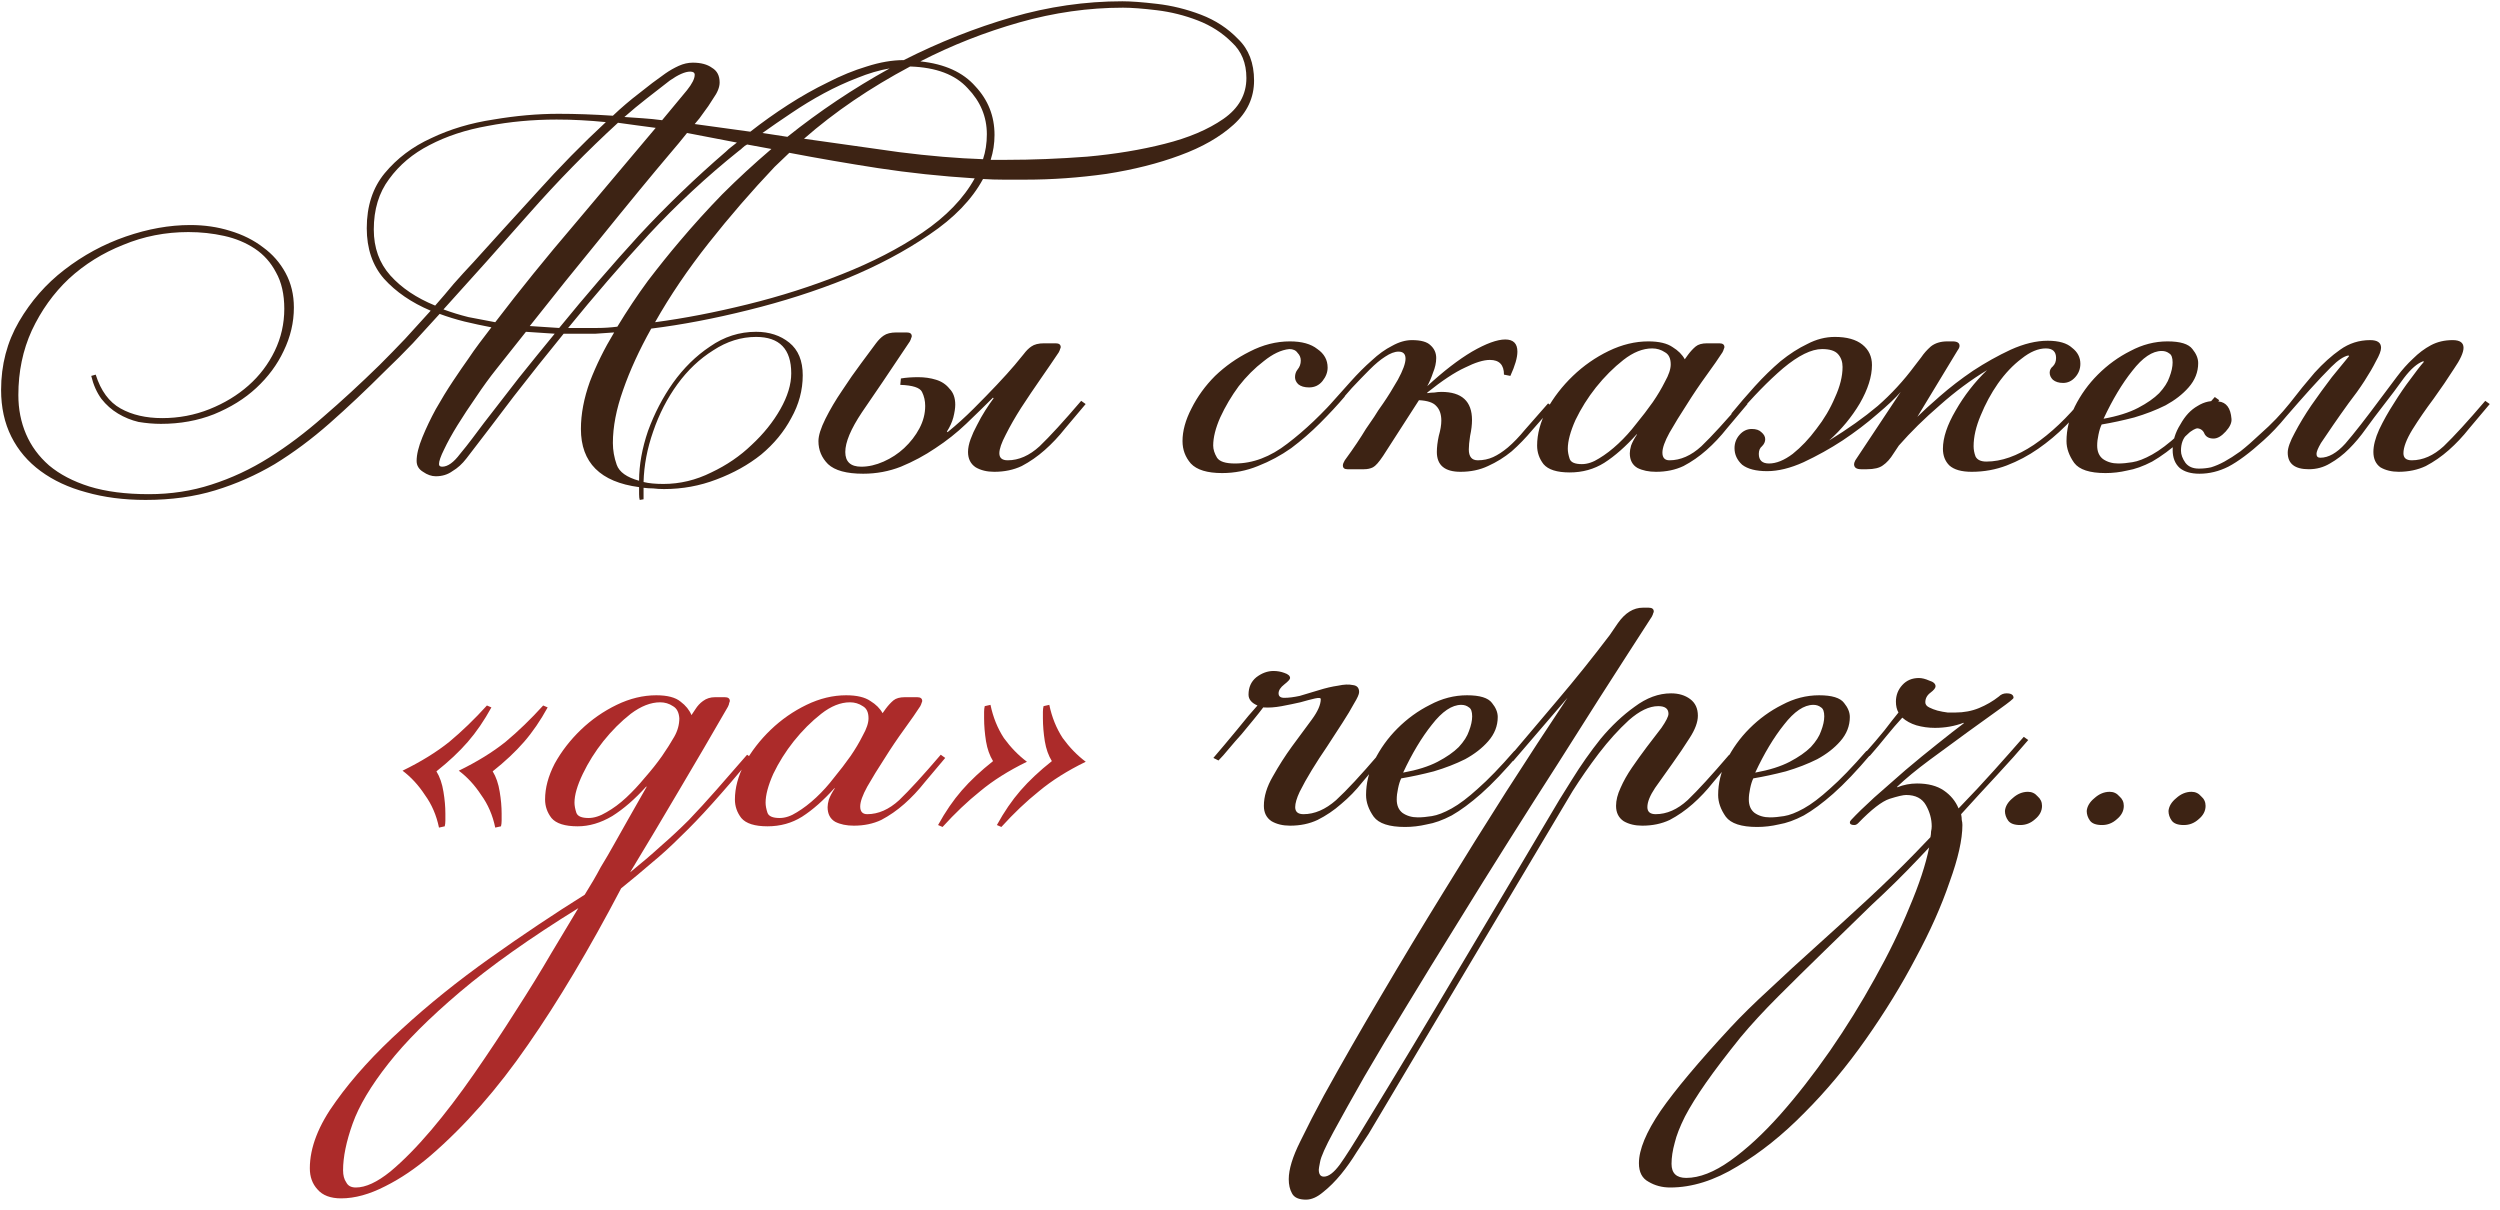 <?xml version="1.0" encoding="UTF-8"?> <svg xmlns="http://www.w3.org/2000/svg" width="219" height="106" viewBox="0 0 219 106" fill="none"><path d="M53.688 38.809C53.688 39.444 53.8 40.079 54.024 40.714C54.248 41.348 54.902 41.815 55.984 42.114C55.984 40.732 56.246 39.276 56.768 37.745C57.328 36.215 58.056 34.815 58.952 33.545C59.886 32.239 60.968 31.175 62.2 30.354C63.432 29.495 64.776 29.066 66.232 29.066C67.39 29.066 68.36 29.383 69.144 30.017C69.928 30.652 70.32 31.604 70.32 32.873C70.32 34.18 69.984 35.431 69.312 36.626C68.678 37.82 67.8 38.884 66.68 39.818C65.56 40.714 64.254 41.441 62.76 42.002C61.304 42.562 59.774 42.842 58.168 42.842C57.832 42.842 57.515 42.823 57.216 42.785C56.955 42.785 56.675 42.767 56.376 42.73V43.737L56.04 43.794C56.003 43.681 55.984 43.514 55.984 43.289C55.984 43.103 55.984 42.898 55.984 42.673C52.587 42.225 50.888 40.527 50.888 37.578C50.888 36.271 51.15 34.889 51.672 33.434C52.232 31.977 52.942 30.54 53.8 29.122C53.24 29.159 52.699 29.196 52.176 29.233C51.654 29.233 51.15 29.233 50.664 29.233H49.376C47.883 31.063 46.427 32.892 45.008 34.721C43.627 36.551 42.246 38.361 40.864 40.154C40.491 40.639 40.08 41.012 39.632 41.273C39.222 41.572 38.736 41.721 38.176 41.721C37.803 41.721 37.43 41.591 37.056 41.33C36.683 41.105 36.496 40.788 36.496 40.377C36.496 39.818 36.664 39.127 37 38.306C37.336 37.484 37.728 36.663 38.176 35.842C38.662 34.983 39.166 34.161 39.688 33.377C40.211 32.593 40.659 31.94 41.032 31.418C41.331 30.97 41.648 30.521 41.984 30.073C42.358 29.588 42.712 29.122 43.048 28.674C42.264 28.524 41.48 28.356 40.696 28.169C39.95 27.983 39.222 27.759 38.512 27.497C37.728 28.356 36.944 29.215 36.16 30.073C35.376 30.895 34.574 31.698 33.752 32.481C32.072 34.161 30.448 35.692 28.88 37.074C27.312 38.455 25.707 39.65 24.064 40.657C22.422 41.628 20.686 42.394 18.856 42.953C17.027 43.514 14.992 43.794 12.752 43.794C10.848 43.794 9.112 43.569 7.544 43.121C6.014 42.711 4.688 42.095 3.568 41.273C2.448 40.452 1.59 39.444 0.992 38.249C0.395 37.055 0.096 35.692 0.096 34.161C0.096 31.959 0.619 29.962 1.664 28.169C2.71 26.378 4.035 24.866 5.64 23.634C7.283 22.364 9.075 21.393 11.016 20.721C12.958 20.049 14.843 19.713 16.672 19.713C17.904 19.713 19.062 19.881 20.144 20.218C21.264 20.553 22.235 21.039 23.056 21.674C23.878 22.271 24.531 23.017 25.016 23.913C25.502 24.809 25.744 25.817 25.744 26.938C25.744 28.244 25.446 29.514 24.848 30.745C24.288 31.94 23.486 33.023 22.44 33.993C21.432 34.927 20.2 35.692 18.744 36.289C17.326 36.849 15.776 37.13 14.096 37.13C13.462 37.13 12.808 37.074 12.136 36.962C11.502 36.812 10.904 36.569 10.344 36.233C9.784 35.898 9.299 35.468 8.888 34.946C8.478 34.386 8.179 33.714 7.992 32.929L8.384 32.818C8.832 34.236 9.56 35.225 10.568 35.785C11.576 36.346 12.79 36.626 14.208 36.626C15.664 36.626 17.046 36.364 18.352 35.842C19.659 35.319 20.798 34.628 21.768 33.77C22.739 32.911 23.504 31.903 24.064 30.745C24.624 29.588 24.904 28.356 24.904 27.049C24.904 25.78 24.662 24.716 24.176 23.858C23.728 22.999 23.112 22.308 22.328 21.785C21.544 21.263 20.648 20.89 19.64 20.666C18.632 20.442 17.587 20.329 16.504 20.329C14.488 20.329 12.584 20.703 10.792 21.45C9 22.159 7.414 23.148 6.032 24.418C4.688 25.687 3.606 27.199 2.784 28.953C2 30.671 1.608 32.556 1.608 34.609C1.608 35.842 1.832 36.98 2.28 38.026C2.728 39.071 3.4 39.986 4.296 40.77C5.23 41.553 6.406 42.169 7.824 42.617C9.28 43.066 11.016 43.289 13.032 43.289C14.974 43.289 16.803 43.01 18.52 42.45C20.275 41.889 21.955 41.105 23.56 40.097C25.166 39.09 26.752 37.895 28.32 36.514C29.926 35.132 31.568 33.62 33.248 31.977C33.995 31.231 34.742 30.465 35.488 29.681C36.235 28.86 36.982 28.039 37.728 27.218C36.048 26.508 34.686 25.575 33.64 24.418C32.632 23.26 32.128 21.785 32.128 19.994C32.128 18.052 32.651 16.447 33.696 15.178C34.779 13.871 36.142 12.844 37.784 12.098C39.427 11.313 41.238 10.772 43.216 10.473C45.195 10.137 47.099 9.969 48.928 9.969C50.422 9.969 52.008 10.025 53.688 10.137C54.435 9.428 55.2 8.775 55.984 8.177C56.768 7.543 57.534 6.964 58.28 6.441C58.654 6.18 59.046 5.956 59.456 5.769C59.867 5.583 60.278 5.489 60.688 5.489C61.398 5.489 61.958 5.639 62.368 5.937C62.816 6.199 63.04 6.628 63.04 7.225C63.04 7.636 62.854 8.103 62.48 8.625C62.182 9.111 61.902 9.521 61.64 9.857C61.416 10.194 61.155 10.53 60.856 10.866L65.728 11.537C66.774 10.716 67.875 9.932 69.032 9.185C70.19 8.439 71.347 7.785 72.504 7.225C73.662 6.628 74.8 6.161 75.92 5.825C77.078 5.452 78.16 5.265 79.168 5.265C82.267 3.697 85.422 2.447 88.632 1.513C91.843 0.58 95.072 0.113 98.32 0.113C99.067 0.113 100.075 0.188 101.344 0.337C102.651 0.487 103.939 0.804 105.208 1.289C106.478 1.775 107.56 2.484 108.456 3.417C109.39 4.313 109.856 5.527 109.856 7.057C109.856 8.551 109.259 9.839 108.064 10.921C106.87 12.004 105.302 12.9 103.36 13.61C101.456 14.319 99.31 14.86 96.92 15.233C94.531 15.569 92.16 15.738 89.808 15.738C89.174 15.738 88.539 15.738 87.904 15.738C87.307 15.738 86.71 15.719 86.112 15.681C85.142 17.474 83.574 19.098 81.408 20.553C79.28 22.009 76.854 23.297 74.128 24.418C71.44 25.5 68.584 26.415 65.56 27.162C62.574 27.908 59.736 28.45 57.048 28.785C56.003 30.652 55.182 32.444 54.584 34.161C53.987 35.842 53.688 37.391 53.688 38.809ZM98.376 0.673C95.352 0.673 92.328 1.103 89.304 1.961C86.28 2.82 83.387 3.959 80.624 5.377C82.752 5.601 84.358 6.329 85.44 7.561C86.56 8.756 87.12 10.175 87.12 11.818C87.12 12.564 87.008 13.292 86.784 14.002H88.184C90.424 14.002 92.776 13.908 95.24 13.722C97.704 13.498 99.963 13.124 102.016 12.601C104.107 12.079 105.824 11.351 107.168 10.418C108.512 9.484 109.184 8.289 109.184 6.833C109.184 5.527 108.755 4.481 107.896 3.697C107.075 2.876 106.086 2.241 104.928 1.793C103.771 1.345 102.576 1.047 101.344 0.897C100.112 0.748 99.123 0.673 98.376 0.673ZM67.856 14.617C65.84 16.745 63.918 18.967 62.088 21.282C60.259 23.596 58.691 25.911 57.384 28.226C59.923 27.89 62.63 27.367 65.504 26.657C68.379 25.948 71.123 25.071 73.736 24.026C76.387 22.98 78.739 21.767 80.792 20.386C82.883 18.967 84.414 17.38 85.384 15.626C82.435 15.439 79.616 15.14 76.928 14.729C74.278 14.319 71.683 13.871 69.144 13.386L67.856 14.617ZM41.48 22.962C43.198 21.058 45.046 19.023 47.024 16.858C49.003 14.655 51.019 12.601 53.072 10.697C52.326 10.623 51.598 10.567 50.888 10.53C50.216 10.492 49.507 10.473 48.76 10.473C46.67 10.473 44.654 10.66 42.712 11.034C40.808 11.37 39.11 11.93 37.616 12.713C36.16 13.46 34.984 14.45 34.088 15.681C33.192 16.876 32.744 18.351 32.744 20.105C32.744 21.711 33.23 23.055 34.2 24.137C35.171 25.22 36.478 26.098 38.12 26.77C38.68 26.135 39.222 25.5 39.744 24.866C40.304 24.231 40.883 23.596 41.48 22.962ZM66.232 29.514C64.926 29.514 63.675 29.905 62.48 30.689C61.286 31.436 60.24 32.425 59.344 33.657C58.448 34.889 57.739 36.271 57.216 37.801C56.694 39.295 56.414 40.77 56.376 42.225C56.824 42.337 57.403 42.394 58.112 42.394C59.568 42.394 60.968 42.057 62.312 41.386C63.656 40.751 64.832 39.948 65.84 38.977C66.886 38.007 67.726 36.962 68.36 35.842C68.995 34.721 69.312 33.676 69.312 32.706C69.312 30.578 68.286 29.514 66.232 29.514ZM79.728 5.825C76.219 7.692 73.12 9.801 70.432 12.153C73.344 12.564 76.126 12.956 78.776 13.329C81.427 13.665 83.872 13.871 86.112 13.945C86.336 13.274 86.448 12.546 86.448 11.761C86.448 10.231 85.888 8.887 84.768 7.729C83.686 6.535 82.006 5.9 79.728 5.825ZM54.136 10.754C51.448 13.217 48.854 15.868 46.352 18.706C43.888 21.506 41.387 24.305 38.848 27.105C39.558 27.367 40.286 27.591 41.032 27.777C41.779 27.927 42.563 28.076 43.384 28.226C45.55 25.388 47.846 22.551 50.272 19.713C52.699 16.839 55.088 14.002 57.44 11.201C56.88 11.127 56.32 11.052 55.76 10.977C55.238 10.903 54.696 10.828 54.136 10.754ZM48.984 28.73C51.299 25.892 53.632 23.186 55.984 20.61C58.374 18.034 60.912 15.588 63.6 13.274C63.75 13.124 63.899 12.993 64.048 12.882C64.198 12.77 64.366 12.639 64.552 12.489L60.184 11.649C59.774 12.172 59.232 12.825 58.56 13.61C57.926 14.356 57.086 15.364 56.04 16.634C54.995 17.903 53.688 19.508 52.12 21.45C50.552 23.354 48.648 25.724 46.408 28.561L48.984 28.73ZM64.72 13.217C61.92 15.457 59.288 17.903 56.824 20.553C54.398 23.204 52.046 25.93 49.768 28.73H50.776C51.262 28.73 51.784 28.73 52.344 28.73C52.904 28.73 53.483 28.692 54.08 28.617C54.939 27.199 55.835 25.855 56.768 24.585C57.739 23.316 58.654 22.177 59.512 21.169C60.707 19.751 61.958 18.369 63.264 17.026C64.608 15.681 66.046 14.356 67.576 13.05L65.448 12.658C65.299 12.732 65.168 12.825 65.056 12.938C64.944 13.05 64.832 13.143 64.72 13.217ZM46.072 29.066C45.662 29.588 45.232 30.13 44.784 30.689C44.374 31.212 43.944 31.753 43.496 32.313C42.899 33.06 42.302 33.882 41.704 34.778C41.107 35.636 40.566 36.458 40.08 37.242C39.595 38.026 39.203 38.735 38.904 39.37C38.606 39.967 38.456 40.396 38.456 40.657C38.456 40.807 38.55 40.882 38.736 40.882C39.222 40.882 39.744 40.508 40.304 39.761C40.678 39.313 41.032 38.865 41.368 38.417C41.704 37.969 42.04 37.522 42.376 37.074C43.422 35.73 44.448 34.404 45.456 33.097C46.502 31.791 47.547 30.503 48.592 29.233L46.072 29.066ZM68.976 11.986C71.776 9.745 74.763 7.748 77.936 5.993C77.04 6.143 76.088 6.423 75.08 6.833C74.11 7.207 73.139 7.655 72.168 8.177C71.198 8.7 70.246 9.279 69.312 9.913C68.416 10.511 67.576 11.089 66.792 11.649L68.976 11.986ZM54.696 10.249C55.219 10.287 55.76 10.324 56.32 10.361C56.88 10.399 57.44 10.455 58 10.53L60.184 7.897C60.632 7.337 60.856 6.889 60.856 6.553C60.856 6.367 60.726 6.273 60.464 6.273C60.016 6.273 59.419 6.535 58.672 7.057C58 7.58 57.328 8.103 56.656 8.625C55.984 9.148 55.331 9.689 54.696 10.249ZM87.096 41.33C86.461 41.33 85.919 41.199 85.472 40.938C85.023 40.639 84.799 40.191 84.799 39.593C84.799 39.258 84.874 38.884 85.023 38.474C85.173 38.063 85.359 37.652 85.584 37.242C85.808 36.794 86.05 36.364 86.311 35.953C86.573 35.543 86.816 35.188 87.04 34.889L86.984 34.834C86.237 35.58 85.453 36.346 84.632 37.13C83.81 37.913 82.914 38.623 81.944 39.258C81.01 39.892 80.002 40.434 78.919 40.882C77.874 41.292 76.773 41.498 75.615 41.498C74.159 41.498 73.133 41.218 72.535 40.657C71.975 40.097 71.695 39.425 71.695 38.642C71.695 38.156 71.901 37.503 72.311 36.681C72.722 35.86 73.207 35.039 73.767 34.218C74.328 33.359 74.888 32.556 75.448 31.809C76.007 31.063 76.437 30.484 76.736 30.073C76.96 29.775 77.183 29.551 77.407 29.401C77.669 29.215 78.042 29.122 78.528 29.122H79.424C79.722 29.122 79.871 29.233 79.871 29.457C79.871 29.495 79.853 29.551 79.816 29.625C79.816 29.663 79.778 29.756 79.704 29.905C77.912 32.593 76.511 34.666 75.504 36.121C74.533 37.578 74.047 38.735 74.047 39.593C74.047 40.452 74.514 40.882 75.448 40.882C76.082 40.882 76.736 40.732 77.407 40.434C78.079 40.135 78.677 39.743 79.2 39.258C79.76 38.735 80.207 38.156 80.543 37.522C80.879 36.887 81.047 36.233 81.047 35.562C81.047 35.114 80.954 34.703 80.767 34.33C80.581 33.956 79.946 33.751 78.864 33.714L78.919 33.154C79.368 33.079 79.871 33.041 80.431 33.041C80.992 33.041 81.514 33.116 81.999 33.266C82.485 33.415 82.877 33.676 83.175 34.05C83.511 34.386 83.68 34.852 83.68 35.45C83.68 35.748 83.624 36.121 83.511 36.569C83.4 36.98 83.213 37.391 82.951 37.801L83.007 37.858C83.791 37.223 84.557 36.532 85.303 35.785C86.05 35.039 86.722 34.348 87.32 33.714C87.954 33.041 88.477 32.463 88.888 31.977C89.298 31.492 89.559 31.175 89.671 31.026C89.895 30.727 90.12 30.503 90.344 30.354C90.605 30.167 90.978 30.073 91.463 30.073H92.472C92.77 30.073 92.919 30.186 92.919 30.41C92.919 30.447 92.901 30.503 92.864 30.578C92.864 30.615 92.826 30.708 92.751 30.858C92.303 31.529 91.781 32.295 91.183 33.154C90.586 34.012 90.007 34.871 89.448 35.73C88.925 36.551 88.477 37.335 88.103 38.081C87.73 38.791 87.543 39.332 87.543 39.706C87.543 40.116 87.786 40.322 88.272 40.322C89.242 40.322 90.175 39.911 91.072 39.09C91.968 38.231 93.181 36.906 94.712 35.114L95.103 35.394C94.506 36.103 93.909 36.812 93.311 37.522C92.751 38.231 92.154 38.865 91.519 39.425C90.885 39.986 90.213 40.452 89.504 40.825C88.794 41.161 87.992 41.33 87.096 41.33ZM117.812 34.721C117.177 35.468 116.449 36.252 115.628 37.074C114.844 37.858 114.004 38.586 113.108 39.258C112.212 39.892 111.241 40.415 110.196 40.825C109.188 41.236 108.142 41.441 107.06 41.441C105.753 41.441 104.838 41.161 104.316 40.602C103.83 40.041 103.588 39.388 103.588 38.642C103.588 37.745 103.849 36.794 104.372 35.785C104.894 34.74 105.585 33.788 106.444 32.929C107.34 32.071 108.348 31.361 109.468 30.802C110.625 30.204 111.801 29.905 112.996 29.905C114.041 29.905 114.844 30.13 115.404 30.578C116.001 30.988 116.3 31.529 116.3 32.202C116.3 32.612 116.15 33.004 115.852 33.377C115.553 33.751 115.161 33.938 114.676 33.938C114.265 33.938 113.948 33.844 113.724 33.657C113.537 33.471 113.444 33.266 113.444 33.041C113.444 32.78 113.518 32.556 113.668 32.37C113.854 32.145 113.948 31.884 113.948 31.585C113.948 31.324 113.854 31.1 113.668 30.913C113.518 30.689 113.276 30.578 112.94 30.578C112.23 30.652 111.484 31.007 110.7 31.642C109.916 32.239 109.188 32.967 108.516 33.825C107.881 34.684 107.34 35.599 106.892 36.569C106.481 37.503 106.276 38.324 106.276 39.033C106.276 39.37 106.388 39.724 106.612 40.097C106.836 40.434 107.358 40.602 108.18 40.602C109.748 40.602 111.278 40.023 112.772 38.865C114.302 37.708 115.852 36.233 117.42 34.441L117.812 34.721ZM127.94 41.33C126.559 41.33 125.868 40.751 125.868 39.593C125.868 39.183 125.924 38.716 126.036 38.194C126.185 37.671 126.26 37.223 126.26 36.849C126.26 36.289 126.111 35.86 125.812 35.562C125.551 35.263 125.047 35.095 124.3 35.057L121.164 39.929C120.791 40.489 120.492 40.825 120.268 40.938C120.044 41.05 119.783 41.105 119.484 41.105H118.028C117.767 41.105 117.636 40.993 117.636 40.77C117.636 40.657 117.692 40.508 117.804 40.322C118.215 39.761 118.569 39.258 118.868 38.809C119.167 38.361 119.428 37.951 119.652 37.578C119.913 37.204 120.156 36.849 120.38 36.514C120.604 36.14 120.865 35.748 121.164 35.337C121.575 34.74 122.004 34.05 122.452 33.266C122.9 32.444 123.124 31.828 123.124 31.418C123.124 31.007 122.919 30.802 122.508 30.802C122.172 30.802 121.78 30.951 121.332 31.25C120.921 31.511 120.473 31.884 119.988 32.37C119.503 32.855 118.98 33.396 118.42 33.993C117.897 34.591 117.375 35.188 116.852 35.785L116.404 35.562C117.076 34.815 117.711 34.105 118.308 33.434C118.943 32.724 119.559 32.108 120.156 31.585C120.753 31.026 121.351 30.596 121.948 30.297C122.545 29.962 123.124 29.794 123.684 29.794C124.468 29.794 125.009 29.943 125.308 30.241C125.644 30.54 125.812 30.913 125.812 31.361C125.812 31.772 125.719 32.202 125.532 32.65C125.383 33.097 125.215 33.489 125.028 33.825C126.447 32.519 127.753 31.511 128.948 30.802C130.18 30.092 131.151 29.738 131.86 29.738C132.569 29.738 132.924 30.092 132.924 30.802C132.924 31.324 132.719 32.033 132.308 32.929L131.748 32.818C131.748 31.959 131.337 31.529 130.516 31.529C129.956 31.529 129.228 31.753 128.332 32.202C127.436 32.612 126.335 33.34 125.028 34.386V34.441C125.252 34.404 125.457 34.386 125.644 34.386C125.868 34.348 126.073 34.33 126.26 34.33C128.052 34.33 128.948 35.151 128.948 36.794C128.948 37.204 128.892 37.671 128.78 38.194C128.705 38.679 128.668 39.071 128.668 39.37C128.668 40.004 128.929 40.322 129.452 40.322C129.937 40.322 130.385 40.228 130.796 40.041C131.207 39.855 131.636 39.575 132.084 39.202C132.569 38.791 133.073 38.268 133.596 37.633C134.156 36.999 134.828 36.233 135.612 35.337L136.004 35.617C135.407 36.327 134.809 37.017 134.212 37.69C133.652 38.361 133.055 38.977 132.42 39.538C131.785 40.06 131.095 40.489 130.348 40.825C129.639 41.161 128.836 41.33 127.94 41.33ZM144.731 30.521C143.91 30.521 143.07 30.858 142.211 31.529C141.353 32.202 140.55 33.004 139.803 33.938C139.094 34.834 138.497 35.785 138.011 36.794C137.563 37.801 137.339 38.642 137.339 39.313C137.339 39.575 137.395 39.873 137.507 40.209C137.619 40.508 137.974 40.657 138.571 40.657C139.057 40.657 139.561 40.489 140.083 40.154C140.643 39.818 141.203 39.388 141.763 38.865C142.323 38.343 142.846 37.764 143.331 37.13C143.854 36.495 144.339 35.86 144.787 35.225C145.198 34.628 145.553 34.031 145.851 33.434C146.187 32.836 146.355 32.332 146.355 31.922C146.355 31.399 146.187 31.044 145.851 30.858C145.515 30.634 145.142 30.521 144.731 30.521ZM147.867 31.081C148.091 30.783 148.315 30.54 148.539 30.354C148.763 30.167 149.099 30.073 149.547 30.073H150.611C150.91 30.073 151.059 30.186 151.059 30.41C151.059 30.447 151.041 30.503 151.003 30.578C151.003 30.615 150.966 30.708 150.891 30.858C150.555 31.38 150.089 32.052 149.491 32.873C148.894 33.695 148.315 34.553 147.755 35.45C147.195 36.308 146.691 37.13 146.243 37.913C145.833 38.66 145.627 39.239 145.627 39.65C145.627 40.097 145.833 40.322 146.243 40.322C147.214 40.322 148.147 39.911 149.043 39.09C149.939 38.231 151.153 36.906 152.683 35.114L153.075 35.394C152.478 36.103 151.881 36.812 151.283 37.522C150.723 38.231 150.126 38.865 149.491 39.425C148.857 39.986 148.185 40.452 147.475 40.825C146.766 41.161 145.963 41.33 145.067 41.33C144.433 41.33 143.891 41.218 143.443 40.993C142.995 40.732 142.771 40.303 142.771 39.706C142.771 39.519 142.809 39.295 142.883 39.033C142.995 38.735 143.163 38.417 143.387 38.081V38.026C142.417 39.108 141.465 39.948 140.531 40.545C139.635 41.105 138.627 41.386 137.507 41.386C136.387 41.386 135.622 41.143 135.211 40.657C134.838 40.172 134.651 39.631 134.651 39.033C134.651 38.026 134.931 36.98 135.491 35.898C136.089 34.815 136.854 33.825 137.787 32.929C138.721 32.033 139.766 31.305 140.923 30.745C142.081 30.186 143.238 29.905 144.395 29.905C145.329 29.905 146.038 30.073 146.523 30.41C147.009 30.708 147.363 31.063 147.587 31.474L147.867 31.081ZM168.296 31.305C168.52 30.97 168.8 30.652 169.136 30.354C169.51 30.055 169.995 29.905 170.592 29.905H171.04C171.451 29.905 171.656 30.036 171.656 30.297C171.656 30.41 171.6 30.54 171.488 30.689L167.96 36.514C168.408 36.066 169.062 35.468 169.92 34.721C170.816 33.938 171.787 33.191 172.832 32.481C173.915 31.772 175.016 31.156 176.136 30.634C177.294 30.111 178.376 29.849 179.384 29.849C180.355 29.849 181.064 30.055 181.512 30.465C181.998 30.839 182.24 31.305 182.24 31.866C182.24 32.313 182.091 32.706 181.792 33.041C181.494 33.377 181.139 33.545 180.728 33.545C180.355 33.545 180.056 33.452 179.832 33.266C179.646 33.079 179.552 32.873 179.552 32.65C179.552 32.425 179.646 32.239 179.832 32.09C180.019 31.903 180.112 31.66 180.112 31.361C180.112 30.802 179.814 30.521 179.216 30.521C178.544 30.521 177.835 30.82 177.088 31.418C176.342 31.977 175.651 32.706 175.016 33.602C174.419 34.46 173.915 35.394 173.504 36.401C173.094 37.372 172.888 38.268 172.888 39.09C172.888 39.388 172.944 39.687 173.056 39.986C173.206 40.284 173.523 40.434 174.008 40.434C175.315 40.434 176.696 39.948 178.152 38.977C179.646 37.969 181.102 36.588 182.52 34.834L183.024 35.002C182.39 35.785 181.699 36.551 180.952 37.297C180.206 38.044 179.403 38.716 178.544 39.313C177.686 39.911 176.771 40.396 175.8 40.77C174.83 41.143 173.803 41.33 172.72 41.33C171.824 41.33 171.171 41.143 170.76 40.77C170.387 40.396 170.2 39.911 170.2 39.313C170.2 38.343 170.574 37.223 171.32 35.953C172.067 34.647 172.982 33.471 174.064 32.425C172.646 33.284 171.264 34.311 169.92 35.505C168.576 36.663 167.382 37.839 166.336 39.033L165.888 39.706C165.59 40.191 165.272 40.545 164.936 40.77C164.638 40.993 164.171 41.105 163.536 41.105H163.032C162.622 41.105 162.416 40.956 162.416 40.657C162.416 40.583 162.454 40.471 162.528 40.322L166.504 34.33C166.056 34.852 165.366 35.505 164.432 36.289C163.536 37.074 162.528 37.839 161.408 38.586C160.326 39.295 159.187 39.929 157.992 40.489C156.835 41.012 155.771 41.273 154.8 41.273C153.83 41.273 153.102 41.087 152.616 40.714C152.168 40.303 151.944 39.818 151.944 39.258C151.944 38.809 152.094 38.417 152.392 38.081C152.691 37.745 153.046 37.578 153.456 37.578C153.83 37.578 154.11 37.671 154.296 37.858C154.52 38.044 154.632 38.249 154.632 38.474C154.632 38.697 154.539 38.903 154.352 39.09C154.166 39.239 154.072 39.463 154.072 39.761C154.072 40.322 154.371 40.602 154.968 40.602C155.603 40.602 156.294 40.322 157.04 39.761C157.787 39.164 158.478 38.436 159.112 37.578C159.784 36.719 160.326 35.804 160.736 34.834C161.184 33.863 161.408 32.967 161.408 32.145C161.408 31.698 161.278 31.324 161.016 31.026C160.755 30.727 160.288 30.578 159.616 30.578C158.683 30.578 157.544 31.137 156.2 32.258C154.894 33.377 153.531 34.778 152.112 36.458L151.664 36.233C152.336 35.412 153.027 34.609 153.736 33.825C154.483 33.004 155.23 32.276 155.976 31.642C156.76 31.007 157.544 30.503 158.328 30.13C159.112 29.719 159.915 29.514 160.736 29.514C161.782 29.514 162.584 29.738 163.144 30.186C163.704 30.634 163.984 31.231 163.984 31.977C163.984 32.986 163.63 34.105 162.92 35.337C162.211 36.532 161.315 37.615 160.232 38.586C161.875 37.578 163.294 36.569 164.488 35.562C165.683 34.516 166.766 33.34 167.736 32.033L168.296 31.305ZM184.273 36.681C185.505 36.458 186.513 36.14 187.297 35.73C188.081 35.319 188.697 34.889 189.145 34.441C189.593 33.956 189.892 33.489 190.041 33.041C190.228 32.556 190.321 32.127 190.321 31.753C190.321 31.343 190.228 31.081 190.041 30.97C189.854 30.82 189.63 30.745 189.369 30.745C188.548 30.745 187.689 31.324 186.793 32.481C185.897 33.602 185.057 35.002 184.273 36.681ZM185.561 40.602C185.934 40.602 186.345 40.564 186.793 40.489C187.278 40.415 187.857 40.191 188.529 39.818C189.201 39.444 189.966 38.865 190.825 38.081C191.721 37.297 192.785 36.196 194.017 34.778L194.409 35.057C193.177 36.514 192.076 37.671 191.105 38.529C190.172 39.351 189.313 39.986 188.529 40.434C187.745 40.844 187.017 41.105 186.345 41.218C185.71 41.367 185.076 41.441 184.441 41.441C183.06 41.441 182.145 41.143 181.697 40.545C181.249 39.911 181.025 39.276 181.025 38.642C181.025 37.633 181.268 36.626 181.753 35.617C182.276 34.572 182.948 33.639 183.769 32.818C184.628 31.959 185.58 31.268 186.625 30.745C187.67 30.186 188.753 29.905 189.873 29.905C190.993 29.905 191.721 30.13 192.057 30.578C192.393 30.988 192.561 31.399 192.561 31.809C192.561 32.593 192.281 33.303 191.721 33.938C191.198 34.535 190.526 35.057 189.705 35.505C188.884 35.916 187.969 36.271 186.961 36.569C185.953 36.831 185.001 37.036 184.105 37.185C183.993 37.41 183.9 37.708 183.825 38.081C183.75 38.417 183.713 38.735 183.713 39.033C183.713 39.556 183.881 39.948 184.217 40.209C184.59 40.471 185.038 40.602 185.561 40.602ZM210.149 41.33C209.515 41.33 208.973 41.199 208.525 40.938C208.115 40.639 207.909 40.191 207.909 39.593C207.909 39.033 208.077 38.38 208.413 37.633C208.787 36.849 209.216 36.084 209.701 35.337C210.187 34.553 210.672 33.844 211.157 33.209C211.643 32.538 212.035 32.033 212.333 31.698L212.277 31.642C211.755 31.828 211.195 32.313 210.597 33.097C210.037 33.882 209.421 34.703 208.749 35.562C208.227 36.233 207.723 36.906 207.237 37.578C206.789 38.212 206.304 38.791 205.781 39.313C205.259 39.836 204.699 40.266 204.101 40.602C203.541 40.938 202.925 41.105 202.253 41.105C201.021 41.105 200.405 40.62 200.405 39.65C200.405 39.239 200.611 38.66 201.021 37.913C201.432 37.13 201.917 36.327 202.477 35.505C203.075 34.647 203.672 33.825 204.269 33.041C204.904 32.258 205.408 31.642 205.781 31.194L205.725 31.137C205.315 31.212 204.811 31.548 204.213 32.145C203.653 32.706 203.037 33.359 202.365 34.105C201.693 34.852 201.003 35.636 200.293 36.458C199.621 37.279 198.949 37.988 198.277 38.586C197.083 39.668 196.056 40.434 195.197 40.882C194.376 41.292 193.536 41.498 192.677 41.498C191.931 41.498 191.352 41.33 190.941 40.993C190.531 40.62 190.325 40.097 190.325 39.425C190.325 38.642 190.549 37.895 190.997 37.185C191.408 36.439 191.912 35.898 192.509 35.562C193.107 35.188 193.723 35.057 194.357 35.169C195.029 35.244 195.403 35.748 195.477 36.681C195.515 37.017 195.347 37.391 194.973 37.801C194.6 38.212 194.245 38.417 193.909 38.417C193.536 38.417 193.275 38.287 193.125 38.026C193.013 37.727 192.808 37.559 192.509 37.522C192.323 37.522 192.024 37.69 191.613 38.026C191.24 38.361 191.053 38.847 191.053 39.481C191.053 39.818 191.184 40.172 191.445 40.545C191.707 40.882 192.099 41.05 192.621 41.05C192.995 41.05 193.349 41.012 193.685 40.938C194.059 40.825 194.451 40.657 194.861 40.434C195.272 40.209 195.739 39.911 196.261 39.538C196.784 39.127 197.381 38.604 198.053 37.969C198.987 37.148 199.827 36.271 200.573 35.337C201.32 34.367 202.048 33.471 202.757 32.65C203.504 31.828 204.251 31.156 204.997 30.634C205.781 30.073 206.659 29.794 207.629 29.794C208.264 29.794 208.581 30.017 208.581 30.465C208.581 30.727 208.432 31.119 208.133 31.642C207.872 32.164 207.536 32.743 207.125 33.377C206.715 34.012 206.248 34.666 205.725 35.337C205.24 36.01 204.792 36.644 204.381 37.242C203.971 37.839 203.616 38.361 203.317 38.809C203.056 39.258 202.925 39.575 202.925 39.761C202.925 39.986 203.037 40.097 203.261 40.097C203.971 40.097 204.699 39.687 205.445 38.865C206.192 38.007 207.256 36.644 208.637 34.778C209.085 34.18 209.533 33.583 209.981 32.986C210.429 32.388 210.896 31.866 211.381 31.418C211.867 30.932 212.389 30.54 212.949 30.241C213.509 29.943 214.144 29.794 214.853 29.794C215.488 29.794 215.805 30.017 215.805 30.465C215.805 30.876 215.525 31.492 214.965 32.313C214.443 33.135 213.845 34.012 213.173 34.946C212.501 35.842 211.885 36.737 211.325 37.633C210.803 38.492 210.541 39.183 210.541 39.706C210.541 40.116 210.784 40.322 211.269 40.322C212.24 40.322 213.173 39.911 214.069 39.09C214.965 38.231 216.179 36.906 217.709 35.114L218.101 35.394C217.504 36.103 216.907 36.812 216.309 37.522C215.749 38.231 215.152 38.865 214.517 39.425C213.883 39.986 213.211 40.452 212.501 40.825C211.792 41.161 210.989 41.33 210.093 41.33H210.149ZM113.011 72.329C112.376 72.329 111.835 72.199 111.387 71.938C110.939 71.639 110.715 71.191 110.715 70.594C110.715 69.772 110.976 68.913 111.499 68.017C112.021 67.084 112.581 66.207 113.179 65.385C113.813 64.527 114.392 63.743 114.915 63.033C115.437 62.324 115.699 61.727 115.699 61.242C115.699 61.13 115.531 61.111 115.195 61.185C114.859 61.26 114.429 61.372 113.907 61.522C113.421 61.633 112.88 61.745 112.283 61.858C111.685 61.969 111.144 62.007 110.659 61.969C110.435 62.268 110.155 62.623 109.819 63.033C109.483 63.444 109.128 63.873 108.755 64.322C108.381 64.732 108.008 65.162 107.635 65.609C107.299 66.02 107 66.356 106.739 66.618L106.291 66.394C106.552 66.095 106.869 65.722 107.243 65.273C107.616 64.826 107.989 64.377 108.363 63.929C108.736 63.481 109.072 63.071 109.371 62.697C109.707 62.324 109.968 62.026 110.155 61.801C109.632 61.578 109.371 61.26 109.371 60.849C109.371 60.215 109.595 59.711 110.043 59.337C110.528 58.964 111.032 58.778 111.555 58.778C111.891 58.778 112.208 58.834 112.507 58.946C112.843 59.057 113.011 59.207 113.011 59.394C113.011 59.505 112.843 59.692 112.507 59.953C112.171 60.215 112.003 60.476 112.003 60.737C112.003 60.999 112.171 61.13 112.507 61.13C112.88 61.13 113.328 61.074 113.851 60.962C114.373 60.812 114.933 60.644 115.531 60.458C116.128 60.271 116.688 60.14 117.211 60.066C117.733 59.953 118.163 59.935 118.499 60.01C118.872 60.047 119.059 60.252 119.059 60.626C119.059 60.812 118.909 61.148 118.611 61.633C118.349 62.119 118.013 62.679 117.603 63.313C117.192 63.948 116.744 64.639 116.259 65.385C115.773 66.095 115.325 66.785 114.915 67.457C114.504 68.129 114.149 68.764 113.851 69.362C113.589 69.921 113.459 70.37 113.459 70.706C113.459 71.116 113.701 71.322 114.187 71.322C115.157 71.322 116.109 70.911 117.043 70.09C117.976 69.231 119.208 67.906 120.739 66.114L121.131 66.394C120.533 67.103 119.936 67.812 119.339 68.522C118.779 69.231 118.163 69.865 117.491 70.425C116.856 70.986 116.165 71.452 115.419 71.826C114.709 72.162 113.907 72.329 113.011 72.329ZM122.914 67.681C124.146 67.457 125.154 67.14 125.938 66.73C126.722 66.319 127.338 65.889 127.786 65.442C128.234 64.956 128.532 64.49 128.682 64.041C128.868 63.556 128.962 63.127 128.962 62.754C128.962 62.343 128.868 62.081 128.682 61.969C128.495 61.82 128.271 61.745 128.01 61.745C127.188 61.745 126.33 62.324 125.434 63.481C124.538 64.602 123.698 66.001 122.914 67.681ZM124.202 71.602C124.575 71.602 124.986 71.564 125.434 71.49C125.919 71.415 126.498 71.191 127.17 70.817C127.842 70.444 128.607 69.865 129.466 69.082C130.362 68.297 131.426 67.196 132.658 65.778L133.05 66.058C131.818 67.513 130.716 68.671 129.746 69.529C128.812 70.351 127.954 70.986 127.17 71.433C126.386 71.844 125.658 72.106 124.986 72.218C124.351 72.367 123.716 72.442 123.082 72.442C121.7 72.442 120.786 72.143 120.338 71.546C119.89 70.911 119.666 70.276 119.666 69.641C119.666 68.633 119.908 67.626 120.394 66.618C120.916 65.572 121.588 64.639 122.41 63.818C123.268 62.959 124.22 62.268 125.266 61.745C126.311 61.185 127.394 60.906 128.514 60.906C129.634 60.906 130.362 61.13 130.698 61.578C131.034 61.988 131.202 62.399 131.202 62.809C131.202 63.593 130.922 64.303 130.362 64.938C129.839 65.535 129.167 66.058 128.346 66.505C127.524 66.916 126.61 67.271 125.602 67.57C124.594 67.831 123.642 68.036 122.746 68.186C122.634 68.409 122.54 68.708 122.466 69.082C122.391 69.418 122.354 69.735 122.354 70.034C122.354 70.556 122.522 70.948 122.858 71.21C123.231 71.471 123.679 71.602 124.202 71.602ZM143.862 72.329C143.227 72.329 142.686 72.199 142.238 71.938C141.79 71.639 141.566 71.191 141.566 70.594C141.566 70.108 141.697 69.585 141.958 69.025C142.219 68.428 142.555 67.831 142.966 67.234C143.377 66.636 143.806 66.039 144.254 65.442C144.702 64.844 145.131 64.284 145.542 63.761C145.953 63.164 146.158 62.754 146.158 62.529C146.158 62.081 145.859 61.858 145.262 61.858C144.478 61.858 143.619 62.268 142.686 63.09C141.79 63.911 140.913 64.882 140.054 66.001C139.233 67.084 138.467 68.186 137.758 69.305C137.086 70.425 136.563 71.303 136.19 71.938L119.894 99.322C119.595 99.769 119.241 100.311 118.83 100.945C118.419 101.617 117.971 102.252 117.486 102.849C116.963 103.484 116.441 104.007 115.918 104.417C115.395 104.865 114.891 105.089 114.406 105.089C113.771 105.089 113.361 104.903 113.174 104.529C112.987 104.193 112.894 103.783 112.894 103.297C112.894 102.439 113.23 101.337 113.902 99.993C114.537 98.687 115.227 97.343 115.974 95.962C117.542 93.124 119.222 90.194 121.014 87.169C122.769 84.183 124.579 81.177 126.446 78.153C128.275 75.167 130.105 72.236 131.934 69.362C133.801 66.45 135.593 63.706 137.31 61.13L132.55 66.674L132.158 66.394C133.577 64.713 135.014 63.015 136.47 61.297C137.963 59.543 139.475 57.657 141.006 55.642L141.734 54.578C142.369 53.681 143.097 53.233 143.918 53.233H144.422C144.721 53.233 144.87 53.346 144.87 53.569C144.87 53.607 144.851 53.663 144.814 53.737C144.814 53.775 144.777 53.868 144.702 54.017L142.462 57.489C141.902 58.348 141.099 59.599 140.054 61.242C139.009 62.884 137.814 64.769 136.47 66.897C135.126 68.988 133.689 71.247 132.158 73.674C130.627 76.1 129.115 78.527 127.622 80.954C126.091 83.418 124.635 85.788 123.254 88.066C121.835 90.38 120.585 92.471 119.502 94.338C118.419 96.242 117.523 97.847 116.814 99.153C116.105 100.46 115.713 101.337 115.638 101.785C115.563 102.159 115.526 102.383 115.526 102.457C115.526 102.868 115.675 103.073 115.974 103.073C116.385 103.073 116.851 102.719 117.374 102.009C117.859 101.337 118.606 100.161 119.614 98.481C122.377 93.964 125.083 89.466 127.734 84.986C130.385 80.543 133.035 76.082 135.686 71.602C136.246 70.631 136.918 69.529 137.702 68.297C138.486 67.028 139.326 65.834 140.222 64.713C141.155 63.593 142.145 62.66 143.19 61.913C144.235 61.13 145.299 60.737 146.382 60.737C147.054 60.737 147.614 60.906 148.062 61.242C148.51 61.578 148.734 62.063 148.734 62.697C148.734 63.258 148.491 63.911 148.006 64.657C147.558 65.367 147.054 66.114 146.494 66.897C145.971 67.644 145.467 68.353 144.982 69.025C144.534 69.698 144.31 70.257 144.31 70.706C144.31 71.116 144.553 71.322 145.038 71.322C146.009 71.322 146.942 70.911 147.838 70.09C148.734 69.231 149.947 67.906 151.478 66.114L151.87 66.394C151.273 67.103 150.675 67.812 150.078 68.522C149.518 69.231 148.921 69.865 148.286 70.425C147.651 70.986 146.979 71.452 146.27 71.826C145.561 72.162 144.758 72.329 143.862 72.329ZM153.757 67.681C154.989 67.457 155.997 67.14 156.781 66.73C157.565 66.319 158.181 65.889 158.629 65.442C159.077 64.956 159.376 64.49 159.525 64.041C159.712 63.556 159.805 63.127 159.805 62.754C159.805 62.343 159.712 62.081 159.525 61.969C159.339 61.82 159.115 61.745 158.853 61.745C158.032 61.745 157.173 62.324 156.277 63.481C155.381 64.602 154.541 66.001 153.757 67.681ZM155.045 71.602C155.419 71.602 155.829 71.564 156.277 71.49C156.763 71.415 157.341 71.191 158.013 70.817C158.685 70.444 159.451 69.865 160.309 69.082C161.205 68.297 162.269 67.196 163.501 65.778L163.893 66.058C162.661 67.513 161.56 68.671 160.589 69.529C159.656 70.351 158.797 70.986 158.013 71.433C157.229 71.844 156.501 72.106 155.829 72.218C155.195 72.367 154.56 72.442 153.925 72.442C152.544 72.442 151.629 72.143 151.181 71.546C150.733 70.911 150.509 70.276 150.509 69.641C150.509 68.633 150.752 67.626 151.237 66.618C151.76 65.572 152.432 64.639 153.253 63.818C154.112 62.959 155.064 62.268 156.109 61.745C157.155 61.185 158.237 60.906 159.357 60.906C160.477 60.906 161.205 61.13 161.541 61.578C161.877 61.988 162.045 62.399 162.045 62.809C162.045 63.593 161.765 64.303 161.205 64.938C160.683 65.535 160.011 66.058 159.189 66.505C158.368 66.916 157.453 67.271 156.445 67.57C155.437 67.831 154.485 68.036 153.589 68.186C153.477 68.409 153.384 68.708 153.309 69.082C153.235 69.418 153.197 69.735 153.197 70.034C153.197 70.556 153.365 70.948 153.701 71.21C154.075 71.471 154.523 71.602 155.045 71.602ZM146.314 104.025C145.604 104.025 144.97 103.857 144.41 103.521C143.85 103.223 143.57 102.681 143.57 101.897C143.57 100.703 144.204 99.172 145.474 97.305C146.743 95.476 148.778 93.049 151.578 90.025C152.511 89.017 153.65 87.897 154.994 86.665C156.3 85.433 157.682 84.164 159.138 82.858C160.594 81.551 162.068 80.207 163.562 78.826C165.055 77.444 166.455 76.082 167.762 74.737L169.106 73.338C169.143 73.151 169.162 72.983 169.162 72.834C169.199 72.684 169.218 72.535 169.218 72.385C169.218 71.751 169.05 71.135 168.714 70.537C168.378 69.94 167.799 69.641 166.978 69.641C166.716 69.641 166.231 69.754 165.522 69.978C164.85 70.201 163.935 70.911 162.778 72.106C162.666 72.218 162.554 72.273 162.442 72.273C162.18 72.273 162.05 72.199 162.05 72.049C162.05 71.975 162.087 71.9 162.162 71.826C162.647 71.303 163.319 70.65 164.178 69.865C165.074 69.082 165.988 68.279 166.922 67.457C167.892 66.636 168.826 65.871 169.722 65.162C170.655 64.415 171.42 63.818 172.018 63.37V63.313C171.234 63.612 170.394 63.761 169.498 63.761C168.938 63.761 168.396 63.687 167.874 63.538C167.388 63.388 166.978 63.164 166.642 62.865C166.194 63.351 165.727 63.892 165.242 64.49C164.794 65.049 164.308 65.628 163.786 66.225L163.45 65.889C164.047 65.218 164.588 64.583 165.074 63.986C165.559 63.351 165.97 62.828 166.306 62.417C166.156 62.156 166.082 61.839 166.082 61.465C166.082 60.906 166.268 60.42 166.642 60.01C167.015 59.599 167.5 59.394 168.098 59.394C168.359 59.394 168.658 59.468 168.994 59.617C169.367 59.73 169.554 59.898 169.554 60.121C169.554 60.271 169.404 60.458 169.106 60.681C168.807 60.906 168.658 61.185 168.658 61.522C168.658 61.708 168.77 61.858 168.994 61.969C169.218 62.081 169.46 62.175 169.722 62.249C170.02 62.324 170.319 62.38 170.618 62.417C170.916 62.417 171.14 62.417 171.29 62.417C172.036 62.417 172.727 62.287 173.362 62.026C173.996 61.764 174.575 61.428 175.098 61.017C175.284 60.831 175.508 60.737 175.77 60.737C176.18 60.737 176.386 60.868 176.386 61.13C176.386 61.204 175.994 61.522 175.21 62.081C174.426 62.642 173.492 63.313 172.41 64.097C171.327 64.882 170.207 65.703 169.05 66.561C167.892 67.42 166.94 68.204 166.194 68.913V68.969C166.754 68.746 167.332 68.633 167.93 68.633C168.9 68.633 169.684 68.839 170.282 69.249C170.879 69.66 171.308 70.183 171.57 70.817C172.727 69.623 173.772 68.503 174.706 67.457C175.676 66.375 176.535 65.404 177.282 64.546L177.674 64.826C176.852 65.796 175.938 66.823 174.93 67.906C173.922 68.988 172.876 70.127 171.794 71.322C171.831 71.508 171.85 71.676 171.85 71.826C171.887 71.975 171.906 72.124 171.906 72.273C171.906 73.543 171.532 75.204 170.786 77.257C170.076 79.348 169.087 81.57 167.818 83.921C166.586 86.273 165.13 88.644 163.45 91.034C161.77 93.423 159.978 95.57 158.074 97.474C156.17 99.415 154.21 100.983 152.194 102.177C150.178 103.409 148.218 104.025 146.314 104.025ZM147.714 103.185C148.871 103.185 150.159 102.681 151.578 101.673C152.996 100.665 154.452 99.322 155.946 97.641C157.402 95.999 158.858 94.132 160.314 92.041C161.732 89.988 163.039 87.879 164.234 85.713C165.428 83.585 166.436 81.513 167.258 79.498C168.116 77.481 168.695 75.727 168.994 74.234L168.042 75.242C166.772 76.585 165.41 77.93 163.954 79.273C162.535 80.655 161.135 82.017 159.754 83.362C158.372 84.706 157.047 86.012 155.778 87.281C154.508 88.551 153.407 89.746 152.474 90.865C151.242 92.396 150.234 93.722 149.45 94.841C148.666 95.962 148.05 96.951 147.602 97.809C147.154 98.706 146.855 99.471 146.706 100.105C146.519 100.777 146.426 101.393 146.426 101.953C146.426 102.775 146.855 103.185 147.714 103.185ZM176.977 72.273C176.455 72.273 176.1 72.143 175.913 71.882C175.727 71.62 175.633 71.34 175.633 71.041C175.671 70.631 175.895 70.257 176.305 69.921C176.716 69.548 177.164 69.362 177.649 69.362C177.985 69.362 178.265 69.492 178.489 69.754C178.751 69.978 178.881 70.257 178.881 70.594C178.881 71.041 178.676 71.433 178.265 71.769C177.892 72.106 177.463 72.273 176.977 72.273ZM184.141 72.273C183.619 72.273 183.264 72.143 183.077 71.882C182.891 71.62 182.797 71.34 182.797 71.041C182.835 70.631 183.059 70.257 183.469 69.921C183.88 69.548 184.328 69.362 184.813 69.362C185.149 69.362 185.429 69.492 185.653 69.754C185.915 69.978 186.045 70.257 186.045 70.594C186.045 71.041 185.84 71.433 185.429 71.769C185.056 72.106 184.627 72.273 184.141 72.273ZM191.305 72.273C190.783 72.273 190.428 72.143 190.241 71.882C190.055 71.62 189.961 71.34 189.961 71.041C189.999 70.631 190.223 70.257 190.633 69.921C191.044 69.548 191.492 69.362 191.977 69.362C192.313 69.362 192.593 69.492 192.817 69.754C193.079 69.978 193.209 70.257 193.209 70.594C193.209 71.041 193.004 71.433 192.593 71.769C192.22 72.106 191.791 72.273 191.305 72.273Z" fill="#3D2314"></path><path d="M38.455 72.498C38.231 71.415 37.82 70.463 37.223 69.641C36.663 68.783 36.009 68.073 35.263 67.513C36.868 66.73 38.231 65.889 39.351 64.993C40.471 64.06 41.572 62.996 42.655 61.801L43.047 61.969C42.412 63.127 41.721 64.135 40.975 64.993C40.228 65.852 39.313 66.711 38.231 67.57C38.529 68.055 38.735 68.652 38.847 69.362C38.959 70.034 39.015 70.668 39.015 71.266C39.015 71.49 39.015 71.695 39.015 71.882C39.015 72.068 38.996 72.236 38.959 72.385L38.455 72.498ZM43.383 72.498C43.159 71.415 42.748 70.463 42.151 69.641C41.591 68.783 40.937 68.073 40.191 67.513C41.796 66.73 43.159 65.889 44.279 64.993C45.399 64.06 46.5 62.996 47.583 61.801L47.975 61.969C47.34 63.127 46.649 64.135 45.903 64.993C45.156 65.852 44.241 66.711 43.159 67.57C43.457 68.055 43.663 68.652 43.775 69.362C43.887 70.034 43.943 70.668 43.943 71.266C43.943 71.49 43.943 71.695 43.943 71.882C43.943 72.068 43.924 72.236 43.887 72.385L43.383 72.498ZM55.197 76.418C56.168 75.633 57.064 74.868 57.885 74.121C58.744 73.375 59.565 72.609 60.349 71.826C61.133 71.004 61.936 70.127 62.757 69.194C63.578 68.26 64.474 67.234 65.445 66.114L65.837 66.394C64.53 67.962 63.373 69.305 62.365 70.425C61.394 71.508 60.48 72.46 59.621 73.281C58.762 74.14 57.922 74.906 57.101 75.578C56.28 76.287 55.384 77.034 54.413 77.817C51.613 83.156 48.888 87.73 46.237 91.537C43.586 95.383 40.749 98.612 37.725 101.225C36.418 102.345 35.093 103.241 33.749 103.913C32.368 104.623 31.08 104.977 29.885 104.977C28.952 104.977 28.261 104.716 27.813 104.193C27.365 103.708 27.141 103.092 27.141 102.345C27.141 100.516 27.906 98.556 29.437 96.466C30.93 94.375 32.853 92.266 35.205 90.138C37.52 88.01 40.096 85.938 42.933 83.921C45.77 81.906 48.533 80.058 51.221 78.377C51.781 77.481 52.248 76.679 52.621 75.969C53.032 75.297 53.424 74.626 53.797 73.954C54.17 73.281 54.581 72.553 55.029 71.769C55.477 70.986 56.018 70.034 56.653 68.913H56.597C55.626 69.996 54.637 70.855 53.629 71.49C52.621 72.087 51.613 72.385 50.605 72.385C49.485 72.385 48.72 72.143 48.309 71.657C47.936 71.172 47.749 70.631 47.749 70.034C47.749 69.025 48.029 67.98 48.589 66.897C49.186 65.815 49.952 64.826 50.885 63.929C51.818 63.033 52.864 62.306 54.021 61.745C55.178 61.185 56.336 60.906 57.493 60.906C58.464 60.906 59.173 61.092 59.621 61.465C60.069 61.801 60.386 62.194 60.573 62.642L60.909 62.138C61.096 61.839 61.32 61.596 61.581 61.41C61.88 61.185 62.234 61.074 62.645 61.074H63.485C63.784 61.074 63.933 61.185 63.933 61.41C63.933 61.447 63.914 61.503 63.877 61.578C63.877 61.652 63.84 61.764 63.765 61.913C62.346 64.377 60.928 66.804 59.509 69.194C58.128 71.546 56.69 73.954 55.197 76.418ZM50.661 79.553C46.442 82.167 42.989 84.612 40.301 86.889C37.613 89.167 35.522 91.257 34.029 93.162C32.498 95.103 31.453 96.858 30.893 98.425C30.333 99.993 30.053 101.356 30.053 102.513C30.053 102.961 30.146 103.316 30.333 103.577C30.482 103.876 30.762 104.025 31.173 104.025C32.032 104.025 33.04 103.559 34.197 102.625C35.317 101.692 36.512 100.479 37.781 98.986C39.013 97.529 40.264 95.887 41.533 94.058C42.802 92.228 44.016 90.399 45.173 88.57C46.33 86.778 47.376 85.079 48.309 83.474C49.28 81.868 50.064 80.561 50.661 79.553ZM57.829 61.522C57.008 61.522 56.149 61.858 55.253 62.529C54.394 63.202 53.592 64.004 52.845 64.938C52.136 65.834 51.538 66.785 51.053 67.793C50.568 68.802 50.325 69.641 50.325 70.314C50.325 70.575 50.381 70.874 50.493 71.21C50.605 71.508 50.96 71.657 51.557 71.657C52.042 71.657 52.565 71.49 53.125 71.153C53.722 70.817 54.301 70.388 54.861 69.865C55.421 69.343 55.962 68.764 56.485 68.129C57.045 67.495 57.549 66.86 57.997 66.225C58.408 65.628 58.762 65.068 59.061 64.546C59.36 64.023 59.509 63.481 59.509 62.922C59.472 62.399 59.285 62.044 58.949 61.858C58.613 61.633 58.24 61.522 57.829 61.522ZM74.458 61.522C73.636 61.522 72.796 61.858 71.938 62.529C71.079 63.202 70.276 64.004 69.53 64.938C68.82 65.834 68.223 66.785 67.738 67.793C67.29 68.802 67.066 69.641 67.066 70.314C67.066 70.575 67.122 70.874 67.234 71.21C67.346 71.508 67.701 71.657 68.298 71.657C68.783 71.657 69.287 71.49 69.81 71.153C70.37 70.817 70.93 70.388 71.49 69.865C72.05 69.343 72.573 68.764 73.058 68.129C73.581 67.495 74.066 66.86 74.514 66.225C74.924 65.628 75.279 65.031 75.578 64.433C75.914 63.836 76.082 63.332 76.082 62.922C76.082 62.399 75.914 62.044 75.578 61.858C75.242 61.633 74.868 61.522 74.458 61.522ZM77.594 62.081C77.818 61.783 78.042 61.54 78.266 61.353C78.49 61.167 78.826 61.074 79.274 61.074H80.338C80.636 61.074 80.786 61.185 80.786 61.41C80.786 61.447 80.767 61.503 80.73 61.578C80.73 61.615 80.692 61.708 80.618 61.858C80.282 62.38 79.815 63.052 79.218 63.873C78.621 64.695 78.042 65.553 77.482 66.45C76.922 67.308 76.418 68.129 75.97 68.913C75.559 69.66 75.354 70.239 75.354 70.65C75.354 71.097 75.559 71.322 75.97 71.322C76.941 71.322 77.874 70.911 78.77 70.09C79.666 69.231 80.879 67.906 82.41 66.114L82.802 66.394C82.204 67.103 81.607 67.812 81.01 68.522C80.45 69.231 79.853 69.865 79.218 70.425C78.583 70.986 77.911 71.452 77.202 71.826C76.493 72.162 75.69 72.329 74.794 72.329C74.159 72.329 73.618 72.218 73.17 71.993C72.722 71.732 72.498 71.303 72.498 70.706C72.498 70.519 72.535 70.295 72.61 70.034C72.722 69.735 72.89 69.418 73.114 69.082V69.025C72.143 70.108 71.191 70.948 70.258 71.546C69.362 72.106 68.354 72.385 67.234 72.385C66.114 72.385 65.349 72.143 64.938 71.657C64.564 71.172 64.378 70.631 64.378 70.034C64.378 69.025 64.658 67.98 65.218 66.897C65.815 65.815 66.581 64.826 67.514 63.929C68.447 63.033 69.493 62.306 70.65 61.745C71.807 61.185 72.965 60.906 74.122 60.906C75.055 60.906 75.764 61.074 76.25 61.41C76.735 61.708 77.09 62.063 77.314 62.474L77.594 62.081ZM86.767 61.745C86.991 62.828 87.383 63.799 87.943 64.657C88.54 65.479 89.212 66.169 89.959 66.73C88.354 67.513 86.991 68.372 85.871 69.305C84.751 70.201 83.65 71.247 82.567 72.442L82.175 72.273C82.81 71.116 83.5 70.108 84.247 69.249C84.994 68.391 85.908 67.532 86.991 66.674C86.692 66.188 86.487 65.609 86.375 64.938C86.263 64.228 86.207 63.556 86.207 62.922C86.207 62.735 86.207 62.548 86.207 62.361C86.207 62.175 86.226 62.007 86.263 61.858L86.767 61.745ZM91.919 61.745C92.143 62.828 92.535 63.799 93.095 64.657C93.692 65.479 94.364 66.169 95.111 66.73C93.506 67.513 92.143 68.372 91.023 69.305C89.903 70.201 88.802 71.247 87.719 72.442L87.327 72.273C87.962 71.116 88.652 70.108 89.399 69.249C90.146 68.391 91.06 67.532 92.143 66.674C91.844 66.188 91.639 65.609 91.527 64.938C91.415 64.228 91.359 63.556 91.359 62.922C91.359 62.735 91.359 62.548 91.359 62.361C91.359 62.175 91.378 62.007 91.415 61.858L91.919 61.745Z" fill="#AC2B2A"></path></svg> 